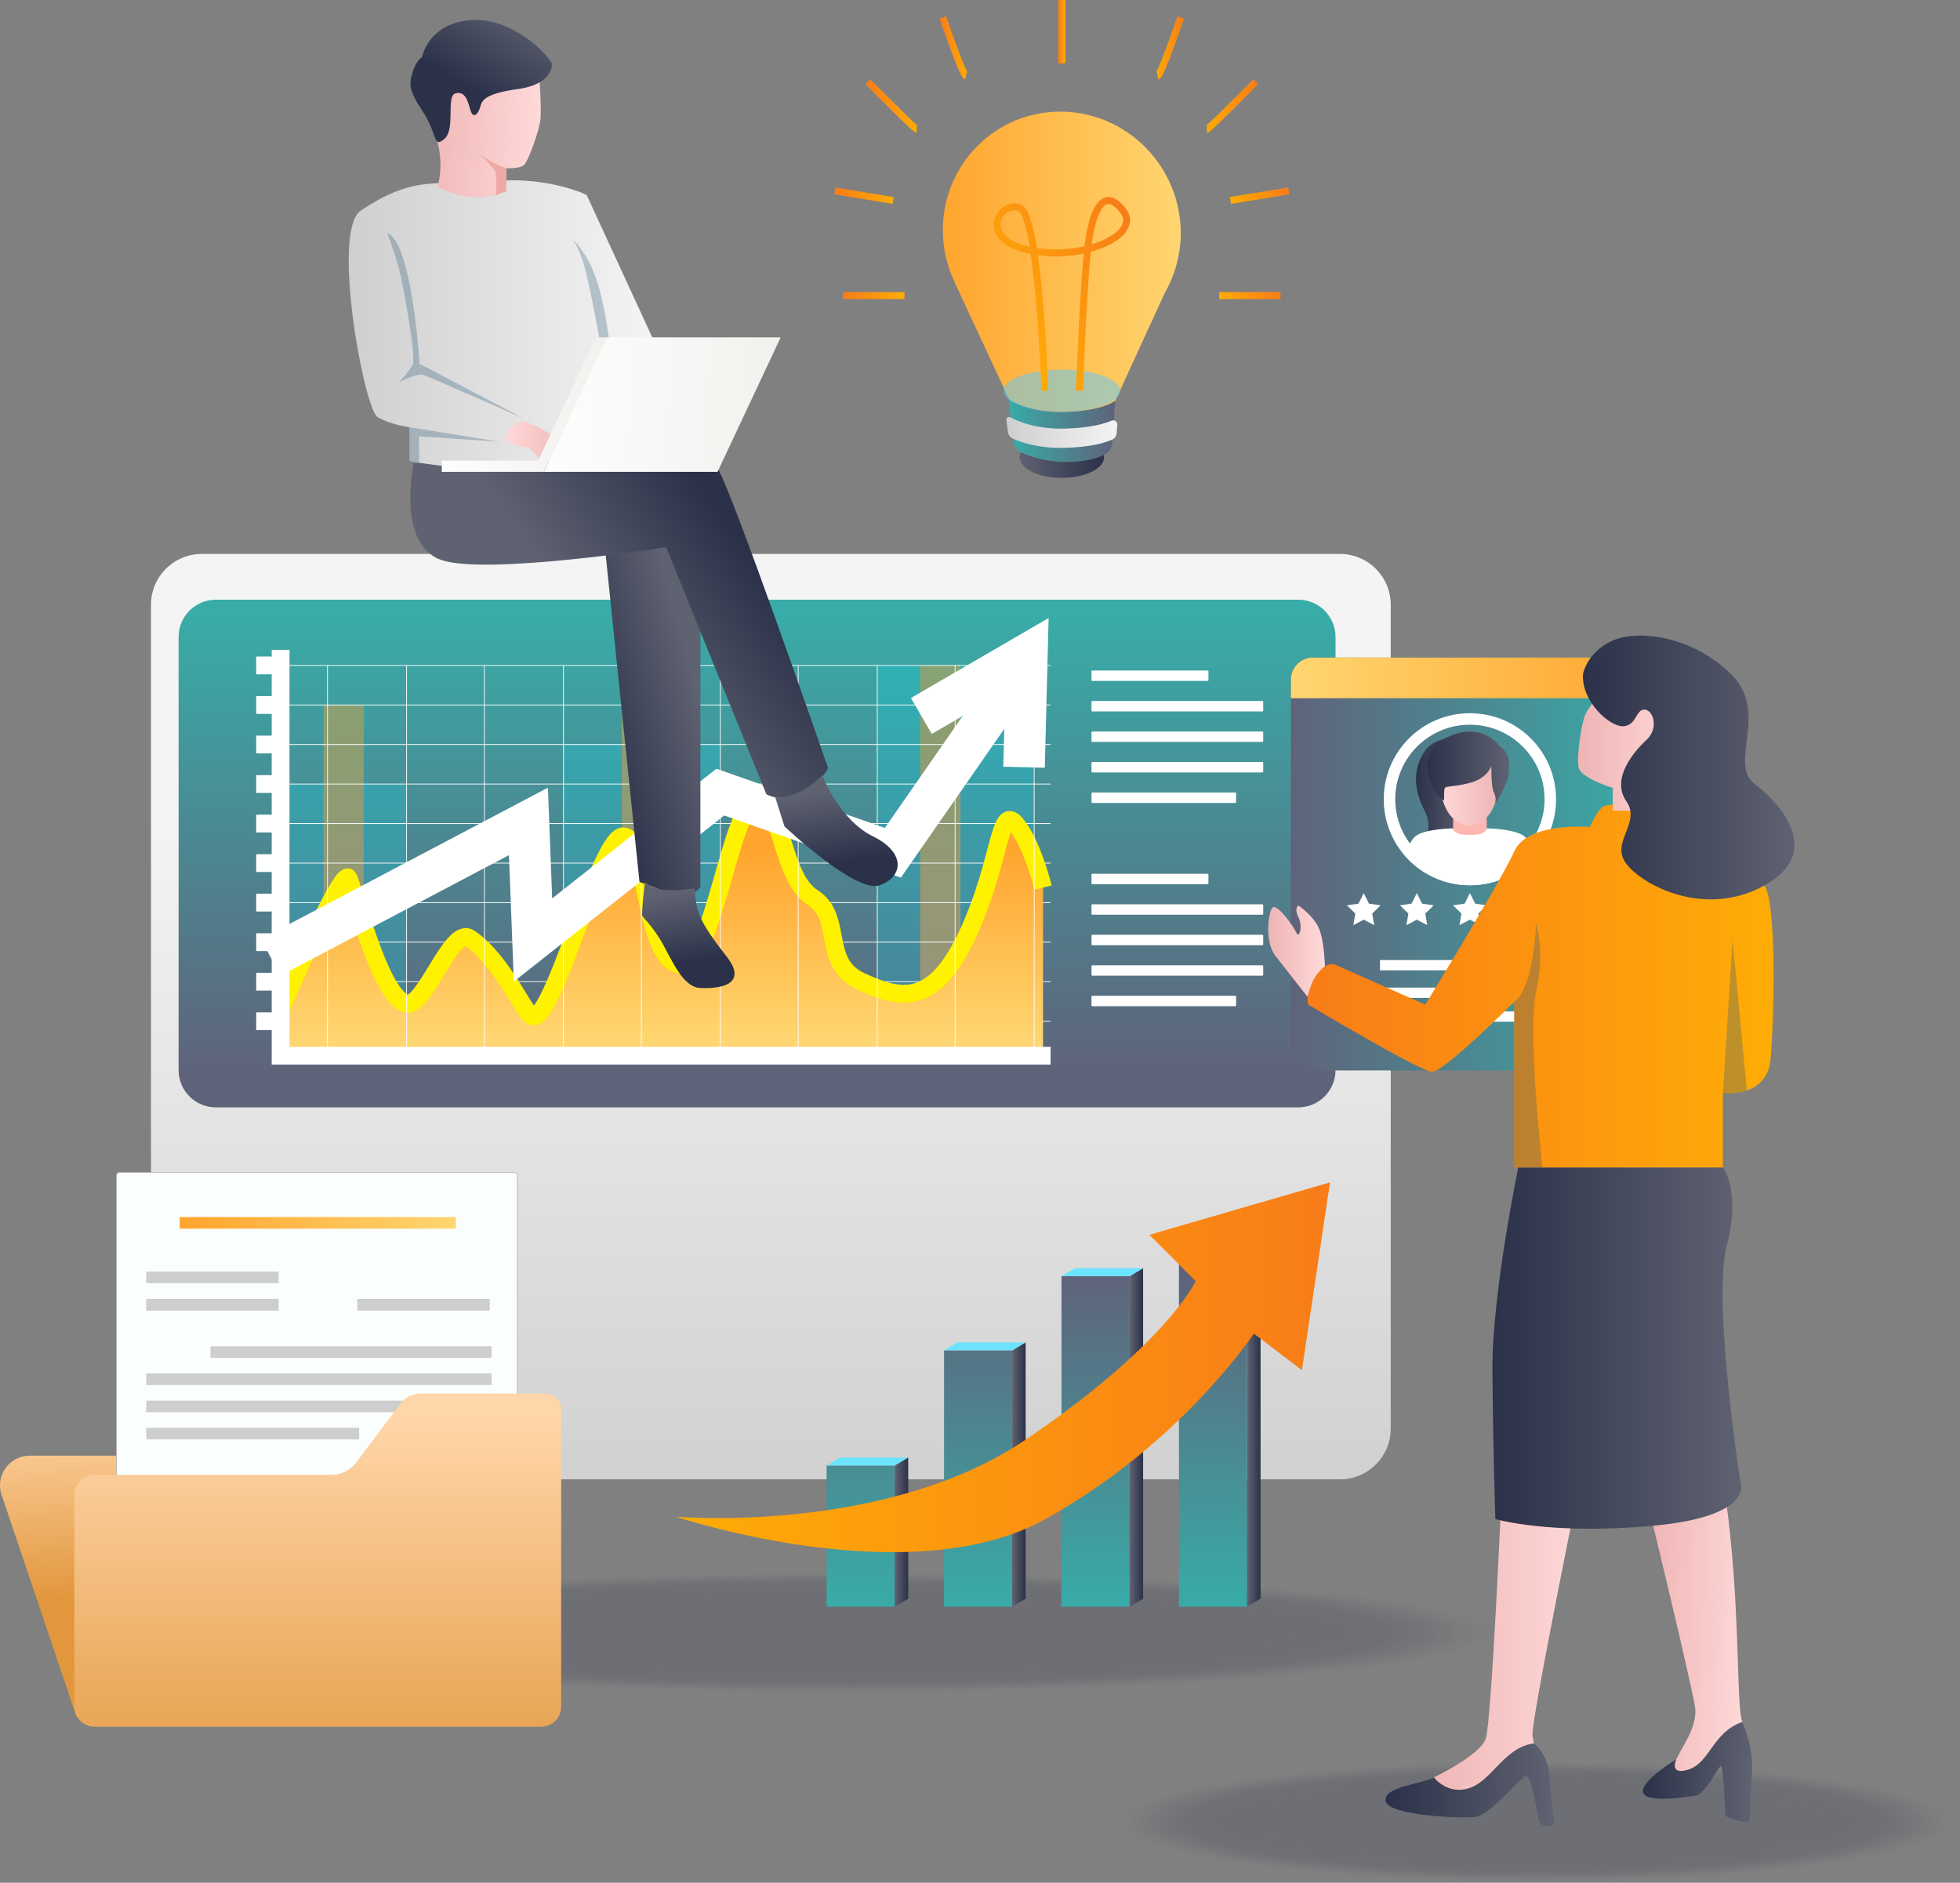 <svg width="661" height="635" viewBox="0 0 661 635" fill="none" xmlns="http://www.w3.org/2000/svg">
<rect x="0" y="0" width="661" height="635" fill="#808080" stroke="none"/>
<g clip-path="url(#clip0_247_65)">
<g opacity="0.25">
<path opacity="0.053" d="M518.014 634.558C595.282 634.558 657.921 625.561 657.921 614.463C657.921 603.364 595.282 594.367 518.014 594.367C440.746 594.367 378.107 603.364 378.107 614.463C378.107 625.561 440.746 634.558 518.014 634.558Z" fill="#383D53"/>
<path opacity="0.105" d="M518.014 634.117C593.583 634.117 654.844 625.317 654.844 614.463C654.844 603.608 593.583 594.809 518.014 594.809C442.445 594.809 381.184 603.608 381.184 614.463C381.184 625.317 442.445 634.117 518.014 634.117Z" fill="#383D53"/>
<path opacity="0.158" d="M518.013 633.673C591.882 633.673 651.764 625.073 651.764 614.463C651.764 603.854 591.882 595.254 518.013 595.254C444.144 595.254 384.262 603.854 384.262 614.463C384.262 625.073 444.144 633.673 518.013 633.673Z" fill="#383D53"/>
<path opacity="0.21" d="M518.014 633.231C590.182 633.231 648.686 624.829 648.686 614.463C648.686 604.098 590.182 595.695 518.014 595.695C445.846 595.695 387.342 604.098 387.342 614.463C387.342 624.829 445.846 633.231 518.014 633.231Z" fill="#383D53"/>
<path opacity="0.263" d="M518.014 632.79C588.483 632.79 645.609 624.585 645.609 614.463C645.609 604.342 588.483 596.137 518.014 596.137C447.544 596.137 390.418 604.342 390.418 614.463C390.418 624.585 447.544 632.79 518.014 632.79Z" fill="#383D53"/>
<path opacity="0.316" d="M518.012 632.348C586.781 632.348 642.529 624.341 642.529 614.463C642.529 604.585 586.781 596.578 518.012 596.578C449.244 596.578 393.496 604.585 393.496 614.463C393.496 624.341 449.244 632.348 518.012 632.348Z" fill="#383D53"/>
<path opacity="0.368" d="M518.012 631.906C585.082 631.906 639.452 624.097 639.452 614.463C639.452 604.829 585.082 597.02 518.012 597.02C450.943 597.02 396.572 604.829 396.572 614.463C396.572 624.097 450.943 631.906 518.012 631.906Z" fill="#383D53"/>
<path opacity="0.421" d="M518.013 631.463C583.382 631.463 636.374 623.852 636.374 614.464C636.374 605.076 583.382 597.465 518.013 597.465C452.644 597.465 399.652 605.076 399.652 614.464C399.652 623.852 452.644 631.463 518.013 631.463Z" fill="#383D53"/>
<path opacity="0.474" d="M518.014 631.021C581.682 631.021 633.296 623.608 633.296 614.464C633.296 605.319 581.682 597.906 518.014 597.906C454.346 597.906 402.732 605.319 402.732 614.464C402.732 623.608 454.346 631.021 518.014 631.021Z" fill="#383D53"/>
<path opacity="0.526" d="M518.014 630.579C579.983 630.579 630.219 623.364 630.219 614.464C630.219 605.563 579.983 598.348 518.014 598.348C456.045 598.348 405.809 605.563 405.809 614.464C405.809 623.364 456.045 630.579 518.014 630.579Z" fill="#383D53"/>
<path opacity="0.579" d="M518.013 630.138C578.281 630.138 627.139 623.12 627.139 614.463C627.139 605.807 578.281 598.789 518.013 598.789C457.744 598.789 408.887 605.807 408.887 614.463C408.887 623.12 457.744 630.138 518.013 630.138Z" fill="#383D53"/>
<path opacity="0.632" d="M518.014 629.696C576.582 629.696 624.06 622.876 624.06 614.463C624.06 606.05 576.582 599.23 518.014 599.23C459.446 599.23 411.967 606.05 411.967 614.463C411.967 622.876 459.446 629.696 518.014 629.696Z" fill="#383D53"/>
<path opacity="0.684" d="M518.013 629.25C574.882 629.25 620.984 622.63 620.984 614.462C620.984 606.295 574.882 599.674 518.013 599.674C461.144 599.674 415.043 606.295 415.043 614.462C415.043 622.63 461.144 629.25 518.013 629.25Z" fill="#383D53"/>
<path opacity="0.737" d="M518.012 628.809C573.181 628.809 617.904 622.386 617.904 614.462C617.904 606.539 573.181 600.115 518.012 600.115C462.844 600.115 418.121 606.539 418.121 614.462C418.121 622.386 462.844 628.809 518.012 628.809Z" fill="#383D53"/>
<path opacity="0.789" d="M518.013 628.367C571.481 628.367 614.825 622.142 614.825 614.462C614.825 606.782 571.481 600.557 518.013 600.557C464.545 600.557 421.201 606.782 421.201 614.462C421.201 622.142 464.545 628.367 518.013 628.367Z" fill="#383D53"/>
<path opacity="0.842" d="M518.013 627.927C569.782 627.927 611.749 621.9 611.749 614.464C611.749 607.028 569.782 601 518.013 601C466.244 601 424.277 607.028 424.277 614.464C424.277 621.9 466.244 627.927 518.013 627.927Z" fill="#383D53"/>
<path opacity="0.895" d="M518.014 627.486C568.082 627.486 608.67 621.656 608.67 614.464C608.67 607.272 568.082 601.441 518.014 601.441C467.946 601.441 427.357 607.272 427.357 614.464C427.357 621.656 467.946 627.486 518.014 627.486Z" fill="#383D53"/>
<path opacity="0.947" d="M518.014 627.04C566.383 627.04 605.594 621.409 605.594 614.462C605.594 607.516 566.383 601.885 518.014 601.885C469.645 601.885 430.434 607.516 430.434 614.462C430.434 621.409 469.645 627.04 518.014 627.04Z" fill="#383D53"/>
<path d="M518.013 626.599C564.681 626.599 602.514 621.165 602.514 614.462C602.514 607.76 564.681 602.326 518.013 602.326C471.344 602.326 433.512 607.76 433.512 614.462C433.512 621.165 471.344 626.599 518.013 626.599Z" fill="#383D53"/>
</g>
<g opacity="0.25">
<path opacity="0.053" d="M285.755 570.705C406.307 570.705 504.034 561.708 504.034 550.609C504.034 539.511 406.307 530.514 285.755 530.514C165.203 530.514 67.477 539.511 67.477 550.609C67.477 561.708 165.203 570.705 285.755 570.705Z" fill="#383D53"/>
<path opacity="0.105" d="M285.756 570.263C403.657 570.263 499.234 561.464 499.234 550.609C499.234 539.754 403.657 530.955 285.756 530.955C167.855 530.955 72.277 539.754 72.277 550.609C72.277 561.464 167.855 570.263 285.756 570.263Z" fill="#383D53"/>
<path opacity="0.158" d="M285.756 569.819C401.004 569.819 494.431 561.219 494.431 550.61C494.431 540.001 401.004 531.4 285.756 531.4C170.507 531.4 77.08 540.001 77.08 550.61C77.08 561.219 170.507 569.819 285.756 569.819Z" fill="#383D53"/>
<path opacity="0.21" d="M285.755 569.378C398.351 569.378 489.628 560.975 489.628 550.61C489.628 540.244 398.351 531.842 285.755 531.842C173.16 531.842 81.883 540.244 81.883 550.61C81.883 560.975 173.16 569.378 285.755 569.378Z" fill="#383D53"/>
<path opacity="0.263" d="M285.755 568.936C395.698 568.936 484.824 560.731 484.824 550.61C484.824 540.488 395.698 532.283 285.755 532.283C175.812 532.283 86.686 540.488 86.686 550.61C86.686 560.731 175.812 568.936 285.755 568.936Z" fill="#383D53"/>
<path opacity="0.316" d="M285.755 568.494C393.045 568.494 480.021 560.487 480.021 550.609C480.021 540.732 393.045 532.725 285.755 532.725C178.464 532.725 91.488 540.732 91.488 550.609C91.488 560.487 178.464 568.494 285.755 568.494Z" fill="#383D53"/>
<path opacity="0.368" d="M285.755 568.053C390.395 568.053 475.222 560.243 475.222 550.609C475.222 540.976 390.395 533.166 285.755 533.166C181.116 533.166 96.289 540.976 96.289 550.609C96.289 560.243 181.116 568.053 285.755 568.053Z" fill="#383D53"/>
<path opacity="0.421" d="M285.755 567.607C387.742 567.607 470.418 559.997 470.418 550.608C470.418 541.22 387.742 533.609 285.755 533.609C183.768 533.609 101.092 541.22 101.092 550.608C101.092 559.997 183.768 567.607 285.755 567.607Z" fill="#383D53"/>
<path opacity="0.474" d="M285.755 567.168C385.089 567.168 465.615 559.755 465.615 550.61C465.615 541.466 385.089 534.053 285.755 534.053C186.421 534.053 105.895 541.466 105.895 550.61C105.895 559.755 186.421 567.168 285.755 567.168Z" fill="#383D53"/>
<path opacity="0.526" d="M285.754 566.726C382.436 566.726 460.812 559.511 460.812 550.61C460.812 541.709 382.436 534.494 285.754 534.494C189.073 534.494 110.697 541.709 110.697 550.61C110.697 559.511 189.073 566.726 285.754 566.726Z" fill="#383D53"/>
<path opacity="0.579" d="M285.756 566.284C379.785 566.284 456.01 559.267 456.01 550.61C456.01 541.953 379.785 534.936 285.756 534.936C191.727 534.936 115.502 541.953 115.502 550.61C115.502 559.267 191.727 566.284 285.756 566.284Z" fill="#383D53"/>
<path opacity="0.632" d="M285.756 565.843C377.132 565.843 451.207 559.023 451.207 550.61C451.207 542.197 377.132 535.377 285.756 535.377C194.38 535.377 120.305 542.197 120.305 550.61C120.305 559.023 194.38 565.843 285.756 565.843Z" fill="#383D53"/>
<path opacity="0.684" d="M285.755 565.397C374.48 565.397 446.406 558.776 446.406 550.609C446.406 542.441 374.48 535.82 285.755 535.82C197.029 535.82 125.104 542.441 125.104 550.609C125.104 558.776 197.029 565.397 285.755 565.397Z" fill="#383D53"/>
<path opacity="0.737" d="M285.756 564.955C371.829 564.955 441.604 558.532 441.604 550.609C441.604 542.685 371.829 536.262 285.756 536.262C199.684 536.262 129.908 542.685 129.908 550.609C129.908 558.532 199.684 564.955 285.756 564.955Z" fill="#383D53"/>
<path opacity="0.789" d="M285.756 564.514C369.176 564.514 436.801 558.288 436.801 550.608C436.801 542.929 369.176 536.703 285.756 536.703C202.336 536.703 134.711 542.929 134.711 550.608C134.711 558.288 202.336 564.514 285.756 564.514Z" fill="#383D53"/>
<path opacity="0.842" d="M285.756 564.074C366.523 564.074 431.998 558.046 431.998 550.61C431.998 543.174 366.523 537.146 285.756 537.146C204.988 537.146 139.514 543.174 139.514 550.61C139.514 558.046 204.988 564.074 285.756 564.074Z" fill="#383D53"/>
<path opacity="0.895" d="M285.755 563.632C363.87 563.632 427.194 557.802 427.194 550.61C427.194 543.418 363.87 537.588 285.755 537.588C207.641 537.588 144.316 543.418 144.316 550.61C144.316 557.802 207.641 563.632 285.755 563.632Z" fill="#383D53"/>
<path opacity="0.947" d="M285.756 563.187C361.22 563.187 422.395 557.555 422.395 550.609C422.395 543.662 361.22 538.031 285.756 538.031C210.292 538.031 149.117 543.662 149.117 550.609C149.117 557.555 210.292 563.187 285.756 563.187Z" fill="#383D53"/>
<path d="M285.756 562.745C358.567 562.745 417.592 557.311 417.592 550.609C417.592 543.906 358.567 538.473 285.756 538.473C212.945 538.473 153.92 543.906 153.92 550.609C153.92 557.311 212.945 562.745 285.756 562.745Z" fill="#383D53"/>
</g>
<path d="M451.876 498.948H68.061C58.593 498.948 50.92 491.28 50.92 481.825V203.953C50.92 194.495 58.596 186.83 68.061 186.83H451.876C461.343 186.83 469.016 194.495 469.016 203.953V481.825C469.019 491.28 461.343 498.948 451.876 498.948Z" fill="url(#paint0_linear_247_65)"/>
<path d="M437.826 373.49H72.802C65.857 373.49 60.228 367.868 60.228 360.93V214.822C60.228 207.884 65.857 202.262 72.802 202.262H437.826C444.771 202.262 450.4 207.884 450.4 214.822V360.927C450.4 367.865 444.771 373.49 437.826 373.49Z" fill="url(#paint1_linear_247_65)"/>
<path d="M301.756 494.25H278.77V541.891H301.756V494.25Z" fill="url(#paint2_linear_247_65)"/>
<path d="M306.291 539.208L301.756 541.892V494.251L306.291 491.566V539.208Z" fill="url(#paint3_linear_247_65)"/>
<path d="M278.77 494.251L283.301 491.566H306.291L301.756 494.251H278.77Z" fill="#6CE3FF"/>
<path d="M341.366 455.416H318.379V541.891H341.366V455.416Z" fill="url(#paint4_linear_247_65)"/>
<path d="M345.9 539.208L341.365 541.892V455.417L345.9 452.732V539.208Z" fill="url(#paint5_linear_247_65)"/>
<path d="M318.379 455.417L322.911 452.732H345.901L341.366 455.417H318.379Z" fill="#6CE3FF"/>
<path d="M380.975 430.406H357.988V541.893H380.975V430.406Z" fill="url(#paint6_linear_247_65)"/>
<path d="M385.507 539.208L380.975 541.893V430.406L385.507 427.725V539.208Z" fill="url(#paint7_linear_247_65)"/>
<path d="M357.988 430.406L362.52 427.725H385.507L380.975 430.406H357.988Z" fill="#6CE3FF"/>
<path d="M420.58 417.342H397.594V541.892H420.58V417.342Z" fill="url(#paint8_linear_247_65)"/>
<path d="M425.116 539.208L420.584 541.893V417.343L425.116 414.658V539.208Z" fill="url(#paint9_linear_247_65)"/>
<path d="M397.594 417.343L402.129 414.658H425.115L420.583 417.343H397.594Z" fill="#6CE3FF"/>
<path d="M227.984 511.551C227.984 511.551 298.433 517.644 345.897 485.565C393.362 453.487 403.245 432.099 403.245 432.099L387.601 416.472L448.535 398.787L439.064 462.123L422.846 449.784C422.846 449.784 398.097 487.282 352.191 512.54C306.291 537.796 227.984 511.551 227.984 511.551Z" fill="url(#paint10_linear_247_65)"/>
<path d="M25.83 579.099L0.533 504.183C-1.663 497.687 3.176 490.955 10.041 490.955H147.485L123.204 533.463L25.83 579.099Z" fill="url(#paint11_linear_247_65)"/>
<path d="M173.594 395.449H40.194C39.702 395.449 39.301 395.85 39.301 396.341V556.443C39.301 556.935 39.702 557.335 40.194 557.335H173.594C174.086 557.335 174.487 556.935 174.487 556.443V396.341C174.487 395.847 174.086 395.449 173.594 395.449Z" fill="#FAFEFD" stroke="#B3B3B3" stroke-width="0.25" stroke-miterlimit="10"/>
<path d="M93.835 432.791H49.429C49.356 432.791 49.297 432.732 49.297 432.658V429.005C49.297 428.932 49.356 428.873 49.429 428.873H93.832C93.906 428.873 93.965 428.932 93.965 429.005V432.658C93.968 432.729 93.909 432.791 93.835 432.791Z" fill="#CECECE"/>
<path d="M93.835 442.033H49.429C49.356 442.033 49.297 441.974 49.297 441.901V438.248C49.297 438.174 49.356 438.115 49.429 438.115H93.832C93.906 438.115 93.965 438.174 93.965 438.248V441.901C93.968 441.974 93.909 442.033 93.835 442.033Z" fill="#CECECE"/>
<path d="M165.666 457.982H71.129C71.055 457.982 70.996 457.923 70.996 457.85V454.197C70.996 454.123 71.055 454.064 71.129 454.064H165.666C165.74 454.064 165.798 454.123 165.798 454.197V457.85C165.801 457.92 165.74 457.982 165.666 457.982Z" fill="#CECECE"/>
<path d="M165.666 467.148H49.429C49.356 467.148 49.297 467.089 49.297 467.016V463.363C49.297 463.289 49.356 463.23 49.429 463.23H165.666C165.739 463.23 165.798 463.289 165.798 463.363V467.016C165.801 467.089 165.739 467.148 165.666 467.148Z" fill="#CECECE"/>
<path d="M165.666 476.314H49.429C49.356 476.314 49.297 476.255 49.297 476.182V472.529C49.297 472.455 49.356 472.396 49.429 472.396H165.666C165.739 472.396 165.798 472.455 165.798 472.529V476.182C165.801 476.255 165.739 476.314 165.666 476.314Z" fill="#CECECE"/>
<path d="M120.995 485.48H49.429C49.356 485.48 49.297 485.421 49.297 485.348V481.695C49.297 481.621 49.356 481.562 49.429 481.562H120.995C121.068 481.562 121.127 481.621 121.127 481.695V485.348C121.127 485.421 121.068 485.48 120.995 485.48Z" fill="#CECECE"/>
<path d="M165.029 442.033H120.623C120.549 442.033 120.49 441.974 120.49 441.901V438.248C120.49 438.174 120.549 438.115 120.623 438.115H165.026C165.099 438.115 165.158 438.174 165.158 438.248V441.901C165.161 441.974 165.099 442.033 165.029 442.033Z" fill="#CECECE"/>
<path d="M153.619 414.396H60.715C60.641 414.396 60.582 414.337 60.582 414.264V410.611C60.582 410.537 60.641 410.479 60.715 410.479H153.619C153.693 410.479 153.752 410.537 153.752 410.611V414.264C153.752 414.337 153.693 414.396 153.619 414.396Z" fill="url(#paint12_linear_247_65)"/>
<path d="M135.097 473.314L120.155 493.224C118.168 495.874 115.048 497.431 111.733 497.431H31.879C28.125 497.431 25.084 500.468 25.084 504.219V575.596C25.084 579.346 28.125 582.384 31.879 582.384H182.455C186.209 582.384 189.25 579.346 189.25 575.596V517.494V504.219V475.387C189.25 472.417 186.84 470.006 183.864 470.006H141.718C139.113 470.006 136.659 471.233 135.097 473.314Z" fill="url(#paint13_linear_247_65)"/>
<path d="M358.088 161.163C365.958 161.163 372.338 158.043 372.338 154.193C372.338 150.343 365.958 147.223 358.088 147.223C350.218 147.223 343.838 150.343 343.838 154.193C343.838 158.043 350.218 161.163 358.088 161.163Z" fill="url(#paint14_linear_247_65)"/>
<path d="M376.125 135.085L375.055 149.332C374.925 151.107 373.876 152.735 372.25 153.483C369.916 154.575 365.912 155.814 359.765 155.814C352.504 155.814 347.065 153.845 344.263 152.52C342.913 151.899 342.014 150.595 341.84 149.141L340.043 134.146H340.064L340.299 134.638C340.299 134.638 346.552 139.324 359.423 138.915C371.478 138.529 375.653 135.471 376.125 135.085Z" fill="url(#paint15_linear_247_65)"/>
<path d="M395.955 91.874H395.999L395.828 92.26C395.015 94.527 394.031 96.687 392.852 98.742L376.171 135.044C376.171 135.044 376.15 135.065 376.127 135.088C375.655 135.474 371.48 138.532 359.422 138.918C346.551 139.324 340.298 134.641 340.298 134.641L340.063 134.15L322.053 95.474H322.097C319.483 90.061 317.963 84.03 317.963 77.634C317.963 55.28 335.929 37.375 358.093 37.652C380.234 37.931 398.203 56.284 398.203 78.661C398.203 83.294 397.39 87.745 395.955 91.874Z" fill="url(#paint16_linear_247_65)"/>
<path d="M359.485 151.033C367.88 150.777 372.624 149.347 375.011 148.299C375.915 147.901 376.505 147.048 376.578 146.1L376.805 143.218C376.885 142.203 375.809 141.478 374.834 141.894C372.385 142.933 367.665 144.301 359.485 144.549C349.737 144.843 343.47 142.223 340.738 140.746C340.093 140.395 339.303 140.91 339.392 141.614L339.89 145.567C340.019 146.606 340.676 147.513 341.666 147.966C344.619 149.329 350.518 151.304 359.485 151.033Z" fill="url(#paint17_linear_247_65)"/>
<path opacity="0.5" d="M358.081 138.909C368.947 138.909 377.756 135.717 377.756 131.78C377.756 127.842 368.947 124.65 358.081 124.65C347.215 124.65 338.406 127.842 338.406 131.78C338.406 135.717 347.215 138.909 358.081 138.909Z" fill="#5ACAFF"/>
<path d="M365.227 131.822L362.884 131.742C362.893 131.463 363.848 103.714 365.345 86.706C365.38 86.306 365.415 85.911 365.454 85.526C360.397 86.594 355.064 86.791 350.028 86.109C350.659 90.562 351.242 95.89 351.761 102.024C353.025 116.901 353.508 131.598 353.511 131.742L351.168 131.819C351.163 131.672 350.682 117.03 349.424 102.213C348.879 95.781 348.266 90.25 347.6 85.705C347.267 85.641 346.934 85.57 346.604 85.496C337.944 83.562 335.781 79.574 335.262 77.369C334.647 74.752 335.672 71.912 337.87 70.131C339.889 68.5 342.376 68.129 344.524 69.139C345.806 69.743 347.494 71.621 349.185 80.884C349.347 81.767 349.504 82.7 349.66 83.683C355.182 84.516 360.86 84.154 365.722 83.035C366.954 73.101 369.314 67.573 372.753 66.593C374.983 65.957 377.329 67.249 379.721 70.437C381.457 72.751 381.554 75.353 379.995 77.767C378.054 80.766 373.666 83.353 367.861 84.937C367.793 85.57 367.732 86.223 367.67 86.906C366.187 103.855 365.236 131.545 365.227 131.822ZM342.043 70.929C341.126 70.929 340.183 71.276 339.349 71.953C337.844 73.172 337.139 75.085 337.549 76.836C338.227 79.721 341.624 81.988 347.12 83.212C347.152 83.221 347.188 83.227 347.22 83.236C347.111 82.567 346.999 81.923 346.887 81.305C345.275 72.489 343.811 71.391 343.534 71.261C343.056 71.038 342.555 70.929 342.043 70.929ZM373.846 68.789C373.696 68.789 373.545 68.809 373.401 68.851C372.511 69.104 369.735 70.843 368.174 82.394C372.865 80.984 376.507 78.856 378.03 76.501C379.061 74.906 379.002 73.384 377.85 71.847C376.957 70.655 375.322 68.789 373.846 68.789Z" fill="url(#paint18_linear_247_65)"/>
<path d="M431.851 98.525H411.145V100.868H431.851V98.525Z" fill="url(#paint19_linear_247_65)"/>
<path d="M415.143 68.77L414.766 66.457L434.443 63.242L434.821 65.553L415.143 68.77Z" fill="url(#paint20_linear_247_65)"/>
<path d="M407.037 44.77V42.427C406.722 42.427 406.519 42.56 406.51 42.566C407.568 41.874 416.967 32.502 422.649 26.756L424.316 28.401C424.278 28.442 420.309 32.458 416.316 36.419C407.901 44.77 407.683 44.77 407.037 44.77Z" fill="url(#paint21_linear_247_65)"/>
<path d="M390.583 26.706L390.197 24.395C389.879 24.448 389.717 24.625 389.717 24.625C390.621 23.618 394.178 14.114 397.092 5.504L399.314 6.255C399.296 6.305 397.64 11.191 395.855 16.042C392.018 26.468 391.417 26.568 390.583 26.706Z" fill="url(#paint22_linear_247_65)"/>
<path d="M359.271 0H356.926V21.294H359.271V0Z" fill="url(#paint23_linear_247_65)"/>
<path d="M305.032 98.525H284.326V100.868H305.032V98.525Z" fill="url(#paint24_linear_247_65)"/>
<path d="M301.037 68.77L281.359 65.553L281.737 63.242L301.414 66.457L301.037 68.77Z" fill="url(#paint25_linear_247_65)"/>
<path d="M309.143 44.77C308.498 44.77 308.28 44.77 299.867 36.419C295.875 32.458 291.905 28.442 291.867 28.401L293.535 26.756C299.213 32.502 308.616 41.874 309.674 42.566C309.665 42.56 309.462 42.427 309.146 42.427V44.77H309.143Z" fill="url(#paint26_linear_247_65)"/>
<path d="M325.597 26.707C324.766 26.569 324.165 26.469 320.328 16.046C318.543 11.195 316.887 6.306 316.869 6.258L319.091 5.508C322.008 14.118 325.562 23.622 326.466 24.629C326.463 24.626 326.304 24.452 325.986 24.399L325.597 26.707Z" fill="url(#paint27_linear_247_65)"/>
<path d="M359.254 0H356.908V21.294H359.254V0Z" fill="url(#paint28_linear_247_65)"/>
<path d="M435.35 229.195V353.621C435.35 357.713 438.673 361.033 442.769 361.033H548.692C552.788 361.033 556.074 357.713 556.074 353.621V229.195C556.074 225.104 552.788 221.783 548.692 221.783H442.769C438.673 221.783 435.35 225.104 435.35 229.195Z" fill="url(#paint29_linear_247_65)"/>
<path d="M531.513 301.209L529.751 304.771L525.814 305.345L528.664 308.117L527.992 312.035L531.513 310.184L535.035 312.035L534.363 308.117L537.209 305.345L533.272 304.771L531.513 301.209Z" fill="url(#paint30_linear_247_65)"/>
<path d="M513.617 301.209L511.855 304.771L507.918 305.345L510.767 308.117L510.096 312.035L513.617 310.184L517.138 312.035L516.463 308.117L519.313 305.345L515.376 304.771L513.617 301.209Z" fill="url(#paint31_linear_247_65)"/>
<path d="M495.715 301.209L493.956 304.771L490.02 305.345L492.869 308.117L492.194 312.035L495.715 310.184L499.237 312.035L498.565 308.117L501.414 305.345L497.478 304.771L495.715 301.209Z" fill="white"/>
<path d="M477.817 301.209L476.058 304.771L472.121 305.345L474.968 308.117L474.296 312.035L477.817 310.184L481.338 312.035L480.666 308.117L483.516 305.345L479.579 304.771L477.817 301.209Z" fill="white"/>
<path d="M459.92 301.209L458.157 304.771L454.221 305.345L457.07 308.117L456.398 312.035L459.92 310.184L463.441 312.035L462.769 308.117L465.615 305.345L461.679 304.771L459.92 301.209Z" fill="white"/>
<path d="M465.523 327.267H544.717C544.791 327.267 544.85 327.208 544.85 327.135V323.929C544.85 323.856 544.791 323.797 544.717 323.797H465.523C465.45 323.797 465.391 323.856 465.391 323.929V327.138C465.391 327.208 465.452 327.267 465.523 327.267Z" fill="white"/>
<path d="M441.42 336.561H544.717C544.791 336.561 544.85 336.502 544.85 336.429V333.22C544.85 333.147 544.791 333.088 544.717 333.088H441.42C441.346 333.088 441.287 333.147 441.287 333.22V336.429C441.287 336.502 441.346 336.561 441.42 336.561Z" fill="white"/>
<path d="M476.865 344.598H544.717C544.791 344.598 544.85 344.539 544.85 344.466V341.257C544.85 341.184 544.791 341.125 544.717 341.125H476.865C476.791 341.125 476.732 341.184 476.732 341.257V344.466C476.732 344.539 476.791 344.598 476.865 344.598Z" fill="white"/>
<path d="M435.35 229.195V235.488H556.071V229.195C556.071 225.104 552.785 221.783 548.689 221.783H442.766C438.673 221.783 435.35 225.104 435.35 229.195Z" fill="url(#paint32_linear_247_65)"/>
<path d="M492.552 249.406C492.552 249.406 484.475 247.387 480.42 253.462C476.366 259.538 476.787 266.399 480.42 273.387C484.053 280.378 479.068 284.643 479.068 284.643C479.068 284.643 486.773 288.649 493.055 281.644C499.338 274.638 492.552 249.406 492.552 249.406Z" fill="url(#paint33_linear_247_65)"/>
<path d="M501.388 275.694V280.495C501.388 280.495 500.36 282.064 495.542 282.008C490.725 281.952 490.059 280.733 490.059 280.733V274.578L501.388 275.694Z" fill="#FFB7B1"/>
<path d="M485.494 255.129C485.494 255.129 482.827 276.888 495.274 278.518H495.813C508.26 276.888 505.593 255.129 505.593 255.129H485.494Z" fill="url(#paint34_linear_247_65)"/>
<path d="M473.584 288.377C478.938 294.626 486.865 298.571 495.699 298.571C504.565 298.571 512.494 294.626 517.846 288.377C517.177 286.941 516.54 285.569 515.939 284.501C515.238 283.332 514.601 282.428 513.997 281.993C510.685 279.553 502.019 279.385 501.386 279.385C501.353 279.385 501.353 279.385 501.353 279.385C501.353 279.385 501.689 280.321 499.347 281.257C498.242 281.692 493.159 281.692 492.086 281.257C490.212 280.521 490.044 279.753 490.044 279.485C490.044 279.417 490.044 279.385 490.044 279.385C490.044 279.385 480.845 279.452 477.397 281.993C476.796 282.428 476.159 283.329 475.49 284.501C474.854 285.569 474.22 286.941 473.584 288.377Z" fill="white"/>
<path d="M485.256 250.095C490.407 247.225 494.019 246.224 498.469 247.057C502.921 247.89 505.832 251.708 505.832 251.708C505.832 251.708 508.611 253.406 508.867 256.968C508.994 258.757 508.758 260.594 508.49 262.546C508.49 262.546 506.489 268.421 504.229 270.758C504.515 269.643 504.427 268.539 503.787 267.244C502.83 265.31 502.945 258.342 502.945 258.342C502.945 258.342 501.678 262.569 495.549 264.097C489.42 265.625 487.212 264.945 487.127 266.134C487.08 266.779 486.918 268.35 487.053 270.002L487.045 269.993C487.045 269.993 486.037 269.563 483.924 266.826C481.82 264.097 481.184 258.896 481.178 258.863C481.764 254.913 482.972 251.366 485.256 250.095Z" fill="url(#paint35_linear_247_65)"/>
<path d="M466.66 269.563C466.66 276.748 469.271 283.333 473.585 288.378C478.939 294.627 486.865 298.572 495.699 298.572C504.566 298.572 512.495 294.627 517.846 288.378C522.163 283.333 524.771 276.748 524.771 269.563C524.771 253.521 511.756 240.555 495.699 240.555C479.673 240.552 466.66 253.521 466.66 269.563ZM470.541 269.563C470.541 255.661 481.815 244.431 495.699 244.431C509.616 244.431 520.89 255.661 520.89 269.563C520.89 275.144 519.051 280.325 515.94 284.502C511.358 290.683 503.997 294.695 495.699 294.695C487.402 294.695 480.041 290.686 475.491 284.502C472.38 280.322 470.541 275.144 470.541 269.563Z" fill="white"/>
<path d="M533.832 494.668C533.832 494.668 516.122 581.167 516.806 585.5C517.49 589.832 519.317 590.518 511.555 596.45C503.791 602.381 496.943 608.768 492.602 608.539C488.265 608.312 478.217 601.924 479.357 601.468C480.497 601.012 498.994 592.573 501.05 586.415C503.107 580.257 506.531 500.649 506.531 500.649L533.832 494.668Z" fill="url(#paint36_linear_247_65)"/>
<path d="M581.412 501.465C581.412 501.465 583.923 516.424 585.175 538.857C586.428 561.292 586.148 577.264 587.588 580.755C589.026 584.246 588.723 590.854 585.196 592.976C581.669 595.099 563.134 605.433 563.429 599.055C563.724 592.676 573.029 584.199 571.603 575.454C570.177 566.711 555.582 506.442 555.582 506.442L581.412 501.465Z" fill="url(#paint37_linear_247_65)"/>
<path d="M555.056 272.316C555.056 272.316 542.462 270.194 540.258 272.316C538.054 274.439 536.162 278.922 536.162 278.922C536.162 278.922 515.144 277.076 510.656 287.178C506.168 297.28 480.662 338.843 480.662 338.843L449.769 325.138C449.769 325.138 445.5 324.77 442.771 330.628C440.046 336.485 441.224 338.843 441.224 338.843C441.224 338.843 479.009 361.491 483.025 361.491C487.039 361.491 510.656 337.901 510.656 337.901V393.811H581.031V368.805C581.031 368.805 595.908 370.28 597.09 357.511C598.271 344.742 599.321 304.477 595.015 298.661C590.716 292.839 555.056 272.316 555.056 272.316Z" fill="url(#paint38_linear_247_65)"/>
<path d="M540.212 233.576C540.212 233.576 535.338 238.595 534.304 241.842C533.27 245.089 531.646 255.135 532.383 258.817C533.123 262.503 543.907 265.749 543.907 265.749V273.423H557.203C557.203 273.423 575.964 236.087 562.521 231.216C549.076 226.344 540.212 233.576 540.212 233.576Z" fill="url(#paint39_linear_247_65)"/>
<path d="M533.858 227.377C533.266 236.525 542.869 245.232 547.451 244.938C552.03 244.644 551.588 239.331 554.544 239.331C557.499 239.331 559.568 245.55 555.283 249.524C550.999 253.498 543.226 262.649 548.441 270.176C553.657 277.702 542.928 283.902 548.441 291.281C553.954 298.66 575.079 309.728 595.022 298.66C614.965 287.593 600.93 271.359 591.772 264.421C582.613 257.486 596.943 240.367 583.795 227.38C570.647 214.393 552.18 212.179 543.612 216.165C535.04 220.145 533.858 227.377 533.858 227.377Z" fill="url(#paint40_linear_247_65)"/>
<path d="M581.034 393.807C581.034 393.807 587.228 401.619 582.337 420.095C577.448 438.575 586.883 499.53 586.883 499.53C586.883 499.53 592.659 511.316 557.732 514.574C522.806 517.83 504.295 512.337 504.295 512.337C504.295 512.337 503.478 487.14 503.322 461.835C503.169 436.529 512.015 393.807 512.015 393.807H581.034Z" fill="url(#paint41_linear_247_65)"/>
<path d="M517.333 588.027C517.333 588.027 521.966 591.357 522.519 598.948C523.076 606.539 524.187 615.243 524.187 615.243C524.187 615.243 519.923 617.28 518.998 613.948C518.07 610.616 516.588 598.024 514.363 599.133C512.138 600.243 502.5 612.279 497.308 612.835C492.119 613.392 468.204 612.279 467.279 607.466C466.351 602.651 479.054 601.859 483.574 599.472C483.574 599.472 488.176 605.615 495.708 603.022C503.243 600.428 507.512 589.143 517.333 588.027Z" fill="url(#paint42_linear_247_65)"/>
<path d="M587.587 580.758C587.587 580.758 591.533 589.335 590.852 597.904C590.171 606.473 590.112 614.232 590.112 614.232C590.112 614.232 589.137 614.782 586.052 614.046C582.967 613.31 581.862 612.398 581.862 612.398C581.862 612.398 581.293 595.196 580.288 595.711C579.283 596.226 575.02 605.204 571.843 605.631C568.667 606.057 555.077 608.3 554.104 604.527C553.129 600.756 565.316 593.35 565.316 593.35C565.316 593.35 562.641 599.102 569.654 596.744C576.664 594.383 577.633 584.228 587.587 580.758Z" fill="url(#paint43_linear_247_65)"/>
<path d="M446.824 325.953C446.824 325.953 446.629 317.058 444.702 312.878C442.775 308.695 437.901 305.404 437.901 305.404C437.901 305.404 436.331 306.084 437.901 309.393C439.472 312.704 438.075 316.71 437.203 314.62C436.331 312.531 430.402 304.168 429.005 306.258C427.611 308.348 426.562 317.726 430.051 322.271C433.54 326.816 440.974 336.223 440.974 336.223C440.974 336.223 442.315 328.923 446.824 325.953Z" fill="url(#paint44_linear_247_65)"/>
<path opacity="0.3" d="M581.035 368.802L584.288 317.037L589.127 367.757C589.127 367.754 582.777 369.897 581.035 368.802Z" fill="#2B577A"/>
<path opacity="0.3" d="M510.66 337.898V393.808H520.181C520.181 393.808 514.962 347.412 518.074 334.21C521.186 321.005 518.03 311.359 518.03 311.359C518.03 311.359 517.364 333.212 510.66 337.898Z" fill="#2B577A"/>
<g opacity="0.39">
<path opacity="0.5" d="M137.123 264.434H95.809V357.714H137.123V264.434Z" fill="#00E6FF"/>
<path opacity="0.5" d="M242.946 251.104H190.033V357.718H242.946V251.104Z" fill="#00E6FF"/>
<path opacity="0.5" d="M348.768 224.438H295.855V357.718H348.768V224.438Z" fill="#00E6FF"/>
<path d="M122.676 237.77H109.062V357.716H122.676V237.77Z" fill="url(#paint45_linear_247_65)"/>
<path d="M223.295 224.438H209.682V357.718H223.295V224.438Z" fill="url(#paint46_linear_247_65)"/>
<path d="M323.916 224.438H310.303V357.718H323.916V224.438Z" fill="url(#paint47_linear_247_65)"/>
</g>
<path d="M86.406 224.438H94.63" stroke="white" stroke-width="6" stroke-miterlimit="10"/>
<path d="M86.406 237.77H94.63" stroke="white" stroke-width="6" stroke-miterlimit="10"/>
<path d="M86.406 251.104H94.63" stroke="white" stroke-width="6" stroke-miterlimit="10"/>
<path d="M86.406 264.436H94.63" stroke="white" stroke-width="6" stroke-miterlimit="10"/>
<path d="M86.406 277.77H94.63" stroke="white" stroke-width="6" stroke-miterlimit="10"/>
<path d="M86.406 291.1H94.63" stroke="white" stroke-width="6" stroke-miterlimit="10"/>
<path d="M86.406 304.434H94.63" stroke="white" stroke-width="6" stroke-miterlimit="10"/>
<path d="M86.406 317.766H94.63" stroke="white" stroke-width="6" stroke-miterlimit="10"/>
<path d="M86.406 331.098H94.63" stroke="white" stroke-width="6" stroke-miterlimit="10"/>
<path d="M86.406 344.432H94.63" stroke="white" stroke-width="6" stroke-miterlimit="10"/>
<path d="M94.631 331.096H354.31" stroke="white" stroke-width="0.25" stroke-miterlimit="10"/>
<path d="M94.631 317.766H354.31" stroke="white" stroke-width="0.25" stroke-miterlimit="10"/>
<path d="M94.631 304.434H354.31" stroke="white" stroke-width="0.25" stroke-miterlimit="10"/>
<path d="M94.631 291.1H354.31" stroke="white" stroke-width="0.25" stroke-miterlimit="10"/>
<path d="M94.631 277.768H354.31" stroke="white" stroke-width="0.25" stroke-miterlimit="10"/>
<path d="M94.631 264.434H354.31" stroke="white" stroke-width="0.25" stroke-miterlimit="10"/>
<path d="M94.631 251.104H354.31" stroke="white" stroke-width="0.25" stroke-miterlimit="10"/>
<path d="M94.631 237.77H354.31" stroke="white" stroke-width="0.25" stroke-miterlimit="10"/>
<path d="M94.631 224.438H354.31" stroke="white" stroke-width="0.25" stroke-miterlimit="10"/>
<path d="M94.631 344.432H354.31" stroke="white" stroke-width="0.25" stroke-miterlimit="10"/>
<path d="M94.631 340.398C94.631 340.398 113.89 295.438 117.291 295.888C118.508 296.05 127.465 335.65 136.895 338.464C143.115 340.318 152.22 312.21 158.429 316.452C169.11 323.749 176.456 340.892 179.22 342.652C186.021 346.985 202.236 282.069 210.172 282.069C218.107 282.069 217.362 323.469 229.074 325.262C240.787 327.058 246.504 268.637 255.571 270.877C264.637 273.12 263.506 295.994 274.084 302.723C284.663 309.452 276.73 324.7 290.329 330.981C303.931 337.26 314.887 339.503 326.222 315.283C337.558 291.064 336.801 271.236 342.467 277.786C348.134 284.335 351.752 299.359 351.752 299.359V356.072H94.631V340.398Z" fill="url(#paint48_linear_247_65)"/>
<path d="M94.631 340.398C94.631 340.398 113.89 295.438 117.291 295.888C118.508 296.05 127.465 335.65 136.895 338.464C143.115 340.318 152.22 312.21 158.429 316.452C169.11 323.749 176.456 340.892 179.22 342.652C186.021 346.985 202.236 282.069 210.172 282.069C218.107 282.069 217.362 323.469 229.074 325.262C240.787 327.058 246.504 268.637 255.571 270.877C264.637 273.12 263.506 295.994 274.084 302.723C284.663 309.452 276.731 324.7 290.329 330.981C303.931 337.26 314.887 339.503 326.222 315.283C337.558 291.064 336.801 271.236 342.467 277.786C348.134 284.335 351.752 299.359 351.752 299.359" stroke="#FFF200" stroke-width="6" stroke-miterlimit="10"/>
<path d="M137.121 356.069V224.438" stroke="white" stroke-width="0.25" stroke-miterlimit="10"/>
<path d="M110.453 356.069V224.438" stroke="white" stroke-width="0.25" stroke-miterlimit="10"/>
<path d="M190.033 356.069V224.438" stroke="white" stroke-width="0.25" stroke-miterlimit="10"/>
<path d="M163.363 356.069V224.438" stroke="white" stroke-width="0.25" stroke-miterlimit="10"/>
<path d="M242.943 356.069V224.438" stroke="white" stroke-width="0.25" stroke-miterlimit="10"/>
<path d="M216.275 356.069V224.438" stroke="white" stroke-width="0.25" stroke-miterlimit="10"/>
<path d="M295.855 356.069V224.438" stroke="white" stroke-width="0.25" stroke-miterlimit="10"/>
<path d="M269.186 356.069V224.438" stroke="white" stroke-width="0.25" stroke-miterlimit="10"/>
<path d="M348.77 356.069V224.438" stroke="white" stroke-width="0.25" stroke-miterlimit="10"/>
<path d="M322.1 356.069V224.438" stroke="white" stroke-width="0.25" stroke-miterlimit="10"/>
<path d="M91.291 322.888L178.214 277.039L179.752 317.036L242.916 267.152L301.11 287.621L343.845 226.143" stroke="white" stroke-width="14" stroke-miterlimit="10"/>
<path d="M310.723 241.481L346.327 220.785L345.358 258.769" stroke="white" stroke-width="14" stroke-miterlimit="10"/>
<path d="M407.268 229.657H368.367C368.217 229.657 368.096 229.536 368.096 229.386V226.413C368.096 226.266 368.217 226.143 368.367 226.143H407.268C407.416 226.143 407.539 226.263 407.539 226.413V229.386C407.539 229.536 407.416 229.657 407.268 229.657Z" fill="white"/>
<path d="M425.741 239.948H368.367C368.217 239.948 368.096 239.827 368.096 239.677V236.704C368.096 236.557 368.217 236.434 368.367 236.434H425.741C425.888 236.434 426.012 236.554 426.012 236.704V239.677C426.012 239.827 425.888 239.948 425.741 239.948Z" fill="white"/>
<path d="M425.741 250.235H368.367C368.217 250.235 368.096 250.115 368.096 249.964V246.992C368.096 246.844 368.217 246.721 368.367 246.721H425.741C425.888 246.721 426.012 246.841 426.012 246.992V249.964C426.012 250.115 425.888 250.235 425.741 250.235Z" fill="white"/>
<path d="M425.741 260.526H368.367C368.217 260.526 368.096 260.406 368.096 260.255V257.283C368.096 257.135 368.217 257.012 368.367 257.012H425.741C425.888 257.012 426.012 257.132 426.012 257.283V260.255C426.012 260.406 425.888 260.526 425.741 260.526Z" fill="white"/>
<path d="M416.6 270.813H368.367C368.217 270.813 368.096 270.693 368.096 270.543V267.57C368.096 267.422 368.217 267.299 368.367 267.299H416.6C416.748 267.299 416.872 267.42 416.872 267.57V270.543C416.872 270.693 416.748 270.813 416.6 270.813Z" fill="white"/>
<path d="M407.268 298.214H368.367C368.217 298.214 368.096 298.093 368.096 297.943V294.97C368.096 294.823 368.217 294.699 368.367 294.699H407.268C407.416 294.699 407.539 294.82 407.539 294.97V297.943C407.539 298.093 407.416 298.214 407.268 298.214Z" fill="white"/>
<path d="M425.741 308.501H368.367C368.217 308.501 368.096 308.38 368.096 308.23V305.257C368.096 305.11 368.217 304.986 368.367 304.986H425.741C425.888 304.986 426.012 305.107 426.012 305.257V308.23C426.012 308.38 425.888 308.501 425.741 308.501Z" fill="white"/>
<path d="M425.741 318.792H368.367C368.217 318.792 368.096 318.671 368.096 318.521V315.548C368.096 315.398 368.217 315.277 368.367 315.277H425.741C425.888 315.277 426.012 315.398 426.012 315.548V318.521C426.012 318.671 425.888 318.792 425.741 318.792Z" fill="white"/>
<path d="M425.741 329.079H368.367C368.217 329.079 368.096 328.958 368.096 328.808V325.835C368.096 325.688 368.217 325.564 368.367 325.564H425.741C425.888 325.564 426.012 325.685 426.012 325.835V328.808C426.012 328.958 425.888 329.079 425.741 329.079Z" fill="white"/>
<path d="M416.6 339.37H368.367C368.217 339.37 368.096 339.249 368.096 339.099V336.126C368.096 335.976 368.217 335.855 368.367 335.855H416.6C416.748 335.855 416.872 335.976 416.872 336.126V339.099C416.872 339.249 416.748 339.37 416.6 339.37Z" fill="white"/>
<path d="M94.631 219.172V356.07H354.31" stroke="white" stroke-width="6" stroke-miterlimit="10"/>
<path d="M203.217 148.979L236.201 157.892V299.14C236.201 299.14 233.647 303.962 224.654 300.709C215.663 297.456 215.663 297.456 215.663 297.456L203.217 176.963L167.928 157.892C167.928 157.892 195.385 152.941 203.217 148.979Z" fill="url(#paint49_linear_247_65)"/>
<path d="M139.477 156.213C139.477 156.213 133.675 183.426 148.647 188.81C163.619 194.194 224.656 184.571 224.656 184.571L258.433 267.847C258.433 267.847 262.744 270.72 269.572 267.847C276.399 264.974 279.272 259.049 279.272 259.049C279.272 259.049 245.135 160.52 241.9 158.009C238.664 155.495 190.711 153.02 190.711 153.02L139.477 156.213Z" fill="url(#paint50_linear_247_65)"/>
<path d="M197.863 65.794C196.11 64.764 185.693 60.743 172.796 60.813C163.47 60.864 152.971 61.255 143.816 62.07C133.47 62.989 125.034 68.885 121.745 70.989C111.52 77.536 122.859 138.046 127.317 140.666C131.776 143.285 138.073 144.086 138.073 144.086V155.528C138.073 155.528 162.45 160.305 181.064 156.375C199.678 152.446 204.661 147.995 204.661 147.995L203.677 115.966L220.334 114.568L197.863 65.794Z" fill="url(#paint51_linear_247_65)"/>
<path d="M181.89 25.957C181.89 25.957 182.718 36.989 182.205 40.707C181.695 44.422 178.242 54.023 176.866 55.516C175.489 57.011 170.793 56.731 170.793 56.731L170.745 63.516C170.745 63.516 171.529 66.112 161.06 66.466C153.593 66.716 147.576 62.948 147.576 62.948C147.576 62.948 149.659 56.546 147.679 48.366C145.69 40.153 138.273 31.429 143.109 28.8C152.762 23.552 164.896 22.036 165.058 22.43C165.223 22.822 181.89 25.957 181.89 25.957Z" fill="url(#paint52_linear_247_65)"/>
<path d="M186.148 21.458C186.148 21.458 186.843 28.346 174.685 30.021C162.527 31.696 162.471 34.345 161.847 36.394C161.222 38.445 159.56 40.285 158.658 37.15C157.757 34.018 156.876 30.607 153.599 31.498C150.325 32.39 153.729 43.485 149.863 46.849C145.994 50.214 147.499 45.004 142.687 37.78C137.876 30.557 137.882 28.464 139.143 24.363C140.404 20.263 142.346 19.28 142.346 19.28C142.346 19.28 144.211 8.242 158.234 6.835C172.257 5.428 184.736 18.161 186.148 21.458Z" fill="url(#paint53_linear_247_65)"/>
<path d="M170.79 56.712C170.79 56.712 168.097 55.929 165.684 54.475C163.27 53.024 161.768 52.047 161.768 52.047C161.768 52.047 166.889 56.459 167.254 58.729C167.62 60.998 167.175 65.79 167.175 65.79L170.734 64.536L170.79 56.712Z" fill="#EFA9A5"/>
<path opacity="0.3" d="M130.58 78.562C130.58 78.562 133.889 87.228 135.118 93.018C136.347 98.805 140.422 120.552 139.172 123.007C137.926 125.462 134.452 128.971 134.452 128.971C134.452 128.971 140.734 125.638 143.015 126.516C145.299 127.393 176.842 141.248 176.842 141.248L141.494 122.707C141.5 122.707 139.007 81.721 130.58 78.562Z" fill="#2B577A"/>
<path opacity="0.3" d="M138.066 144.088L168.408 148.977L141.311 147.17L141.373 156.092L138.066 155.529V144.088Z" fill="#2B577A"/>
<path d="M176.337 141.951C176.337 141.951 172.613 142.981 171.31 145.486C170.008 147.991 170.008 147.991 170.008 147.991C170.008 147.991 173.962 150.796 176.85 150.796C179.735 150.796 180.843 155.003 183.397 155.203C185.952 155.403 192.67 155.303 193.071 154.002C193.469 152.698 188.083 146.228 176.337 141.951Z" fill="url(#paint54_linear_247_65)"/>
<path d="M241.977 159.159L263.284 113.775H204.702L183.395 159.159H241.977Z" fill="url(#paint55_linear_247_65)"/>
<path d="M204.701 113.775L183.394 159.159H148.992V155.359H181.491L201.048 113.775H204.701Z" fill="url(#paint56_linear_247_65)"/>
<path opacity="0.3" d="M202.064 113.776C202.064 113.776 198.172 91.776 195.991 86.404C193.811 81.032 193.086 80.74 193.086 80.74C193.086 80.74 197.3 84.225 200.497 92.503C203.694 100.78 205.294 113.776 205.294 113.776H202.064Z" fill="#2B577A"/>
<path d="M217.543 297.252C217.543 297.252 216.196 308.078 216.644 308.973C216.838 309.362 220.531 312.997 223.315 318.016C226.984 324.624 230.473 332.995 236.198 333.228C246.272 333.637 251.031 330.302 245.15 322.746C239.737 315.787 235.479 309.903 234.825 304.749C234.171 299.595 234.171 299.595 234.171 299.595C234.171 299.595 221.135 302.124 217.543 297.252Z" fill="url(#paint57_linear_247_65)"/>
<path d="M261.451 268.924L264.56 278.723C264.56 278.723 288.575 301.394 296.581 298.61C304.587 295.825 305.698 287.607 294.356 282.052C283.015 276.498 277.233 261.395 277.233 261.395C277.233 261.395 270.571 269.342 261.451 268.924Z" fill="url(#paint58_linear_247_65)"/>
</g>
<defs>
<linearGradient id="paint0_linear_247_65" x1="259.969" y1="509.936" x2="259.969" y2="276.072" gradientUnits="userSpaceOnUse">
<stop stop-color="#CFCFCF"/>
<stop offset="1" stop-color="#F4F4F4"/>
</linearGradient>
<linearGradient id="paint1_linear_247_65" x1="255.315" y1="206.738" x2="255.315" y2="362.22" gradientUnits="userSpaceOnUse">
<stop stop-color="#38ACA8"/>
<stop offset="1" stop-color="#5F637A"/>
</linearGradient>
<linearGradient id="paint2_linear_247_65" x1="290.263" y1="542.691" x2="290.263" y2="430.397" gradientUnits="userSpaceOnUse">
<stop stop-color="#38ACA8"/>
<stop offset="1" stop-color="#5F637A"/>
</linearGradient>
<linearGradient id="paint3_linear_247_65" x1="301.757" y1="516.73" x2="306.29" y2="516.73" gradientUnits="userSpaceOnUse">
<stop stop-color="#5F6271"/>
<stop offset="1" stop-color="#2B3149"/>
</linearGradient>
<linearGradient id="paint4_linear_247_65" x1="329.872" y1="542.691" x2="329.872" y2="430.396" gradientUnits="userSpaceOnUse">
<stop stop-color="#38ACA8"/>
<stop offset="1" stop-color="#5F637A"/>
</linearGradient>
<linearGradient id="paint5_linear_247_65" x1="341.366" y1="497.312" x2="345.899" y2="497.312" gradientUnits="userSpaceOnUse">
<stop stop-color="#5F6271"/>
<stop offset="1" stop-color="#2B3149"/>
</linearGradient>
<linearGradient id="paint6_linear_247_65" x1="369.481" y1="542.692" x2="369.481" y2="430.398" gradientUnits="userSpaceOnUse">
<stop stop-color="#38ACA8"/>
<stop offset="1" stop-color="#5F637A"/>
</linearGradient>
<linearGradient id="paint7_linear_247_65" x1="380.975" y1="484.808" x2="385.508" y2="484.808" gradientUnits="userSpaceOnUse">
<stop stop-color="#5F6271"/>
<stop offset="1" stop-color="#2B3149"/>
</linearGradient>
<linearGradient id="paint8_linear_247_65" x1="409.089" y1="542.691" x2="409.089" y2="430.397" gradientUnits="userSpaceOnUse">
<stop stop-color="#38ACA8"/>
<stop offset="1" stop-color="#5F637A"/>
</linearGradient>
<linearGradient id="paint9_linear_247_65" x1="420.584" y1="478.276" x2="425.117" y2="478.276" gradientUnits="userSpaceOnUse">
<stop stop-color="#5F6271"/>
<stop offset="1" stop-color="#2B3149"/>
</linearGradient>
<linearGradient id="paint10_linear_247_65" x1="227.985" y1="461.149" x2="448.536" y2="461.149" gradientUnits="userSpaceOnUse">
<stop stop-color="#FFAC06"/>
<stop offset="1" stop-color="#F87C18"/>
</linearGradient>
<linearGradient id="paint11_linear_247_65" x1="72.554" y1="471.939" x2="75.725" y2="536.482" gradientUnits="userSpaceOnUse">
<stop stop-color="#FFD6A9"/>
<stop offset="1" stop-color="#E2973D"/>
</linearGradient>
<linearGradient id="paint12_linear_247_65" x1="60.581" y1="412.436" x2="153.752" y2="412.436" gradientUnits="userSpaceOnUse">
<stop stop-color="#FFA52E"/>
<stop offset="1" stop-color="#FFD671"/>
</linearGradient>
<linearGradient id="paint13_linear_247_65" x1="107.167" y1="477.46" x2="107.167" y2="613.269" gradientUnits="userSpaceOnUse">
<stop stop-color="#FFD6A9"/>
<stop offset="1" stop-color="#E2973D"/>
</linearGradient>
<linearGradient id="paint14_linear_247_65" x1="343.838" y1="154.193" x2="372.34" y2="154.193" gradientUnits="userSpaceOnUse">
<stop stop-color="#5F6271"/>
<stop offset="1" stop-color="#2B3149"/>
</linearGradient>
<linearGradient id="paint15_linear_247_65" x1="340.042" y1="144.979" x2="376.125" y2="144.979" gradientUnits="userSpaceOnUse">
<stop stop-color="#38ACA8"/>
<stop offset="1" stop-color="#5F637A"/>
</linearGradient>
<linearGradient id="paint16_linear_247_65" x1="317.962" y1="88.29" x2="398.202" y2="88.29" gradientUnits="userSpaceOnUse">
<stop stop-color="#FFA52E"/>
<stop offset="1" stop-color="#FFD671"/>
</linearGradient>
<linearGradient id="paint17_linear_247_65" x1="339.387" y1="145.847" x2="376.81" y2="145.847" gradientUnits="userSpaceOnUse">
<stop stop-color="#CFCFCF"/>
<stop offset="1" stop-color="#F4F4F4"/>
</linearGradient>
<linearGradient id="paint18_linear_247_65" x1="337.246" y1="110.101" x2="385.391" y2="79.234" gradientUnits="userSpaceOnUse">
<stop stop-color="#FFAC06"/>
<stop offset="1" stop-color="#F87C18"/>
</linearGradient>
<linearGradient id="paint19_linear_247_65" x1="411.145" y1="99.696" x2="431.852" y2="99.696" gradientUnits="userSpaceOnUse">
<stop stop-color="#FFAC06"/>
<stop offset="1" stop-color="#F87C18"/>
</linearGradient>
<linearGradient id="paint20_linear_247_65" x1="414.764" y1="66.005" x2="434.821" y2="66.005" gradientUnits="userSpaceOnUse">
<stop stop-color="#FFAC06"/>
<stop offset="1" stop-color="#F87C18"/>
</linearGradient>
<linearGradient id="paint21_linear_247_65" x1="406.508" y1="35.763" x2="424.315" y2="35.763" gradientUnits="userSpaceOnUse">
<stop stop-color="#FFAC06"/>
<stop offset="1" stop-color="#F87C18"/>
</linearGradient>
<linearGradient id="paint22_linear_247_65" x1="389.716" y1="16.106" x2="399.313" y2="16.106" gradientUnits="userSpaceOnUse">
<stop stop-color="#FFAC06"/>
<stop offset="1" stop-color="#F87C18"/>
</linearGradient>
<linearGradient id="paint23_linear_247_65" x1="356.925" y1="10.647" x2="359.269" y2="10.647" gradientUnits="userSpaceOnUse">
<stop stop-color="#FFAC06"/>
<stop offset="1" stop-color="#F87C18"/>
</linearGradient>
<linearGradient id="paint24_linear_247_65" x1="305.034" y1="99.696" x2="284.327" y2="99.696" gradientUnits="userSpaceOnUse">
<stop stop-color="#FFAC06"/>
<stop offset="1" stop-color="#F87C18"/>
</linearGradient>
<linearGradient id="paint25_linear_247_65" x1="301.415" y1="66.005" x2="281.358" y2="66.005" gradientUnits="userSpaceOnUse">
<stop stop-color="#FFAC06"/>
<stop offset="1" stop-color="#F87C18"/>
</linearGradient>
<linearGradient id="paint26_linear_247_65" x1="309.671" y1="35.763" x2="291.865" y2="35.763" gradientUnits="userSpaceOnUse">
<stop stop-color="#FFAC06"/>
<stop offset="1" stop-color="#F87C18"/>
</linearGradient>
<linearGradient id="paint27_linear_247_65" x1="326.463" y1="16.107" x2="316.867" y2="16.107" gradientUnits="userSpaceOnUse">
<stop stop-color="#FFAC06"/>
<stop offset="1" stop-color="#F87C18"/>
</linearGradient>
<linearGradient id="paint28_linear_247_65" x1="359.254" y1="10.647" x2="356.909" y2="10.647" gradientUnits="userSpaceOnUse">
<stop stop-color="#FFAC06"/>
<stop offset="1" stop-color="#F87C18"/>
</linearGradient>
<linearGradient id="paint29_linear_247_65" x1="556.071" y1="291.408" x2="435.35" y2="291.408" gradientUnits="userSpaceOnUse">
<stop stop-color="#38ACA8"/>
<stop offset="1" stop-color="#5F637A"/>
</linearGradient>
<linearGradient id="paint30_linear_247_65" x1="537.21" y1="306.621" x2="525.815" y2="306.621" gradientUnits="userSpaceOnUse">
<stop stop-color="#FF3E9A"/>
<stop offset="1" stop-color="#FF9FC6"/>
</linearGradient>
<linearGradient id="paint31_linear_247_65" x1="519.313" y1="306.621" x2="507.918" y2="306.621" gradientUnits="userSpaceOnUse">
<stop stop-color="#FF3E9A"/>
<stop offset="1" stop-color="#FF9FC6"/>
</linearGradient>
<linearGradient id="paint32_linear_247_65" x1="556.071" y1="228.635" x2="435.35" y2="228.635" gradientUnits="userSpaceOnUse">
<stop stop-color="#FFA52E"/>
<stop offset="1" stop-color="#FFD671"/>
</linearGradient>
<linearGradient id="paint33_linear_247_65" x1="495.724" y1="267.435" x2="477.535" y2="267.435" gradientUnits="userSpaceOnUse">
<stop stop-color="#5F6271"/>
<stop offset="1" stop-color="#2B3149"/>
</linearGradient>
<linearGradient id="paint34_linear_247_65" x1="485.255" y1="266.824" x2="505.831" y2="266.824" gradientUnits="userSpaceOnUse">
<stop stop-color="#FFD9D9"/>
<stop offset="1" stop-color="#EFB4B4"/>
</linearGradient>
<linearGradient id="paint35_linear_247_65" x1="508.902" y1="258.764" x2="481.175" y2="258.764" gradientUnits="userSpaceOnUse">
<stop stop-color="#5F6271"/>
<stop offset="1" stop-color="#2B3149"/>
</linearGradient>
<linearGradient id="paint36_linear_247_65" x1="533.833" y1="551.607" x2="479.27" y2="551.607" gradientUnits="userSpaceOnUse">
<stop stop-color="#FFD9D9"/>
<stop offset="1" stop-color="#EFB4B4"/>
</linearGradient>
<linearGradient id="paint37_linear_247_65" x1="589.946" y1="552.041" x2="553.557" y2="550.363" gradientUnits="userSpaceOnUse">
<stop stop-color="#FFD9D9"/>
<stop offset="1" stop-color="#EFB4B4"/>
</linearGradient>
<linearGradient id="paint38_linear_247_65" x1="598.132" y1="332.59" x2="440.975" y2="332.59" gradientUnits="userSpaceOnUse">
<stop stop-color="#FFAC06"/>
<stop offset="1" stop-color="#F87C18"/>
</linearGradient>
<linearGradient id="paint39_linear_247_65" x1="567.371" y1="251.475" x2="532.196" y2="251.475" gradientUnits="userSpaceOnUse">
<stop stop-color="#FFD9D9"/>
<stop offset="1" stop-color="#EFB4B4"/>
</linearGradient>
<linearGradient id="paint40_linear_247_65" x1="605.172" y1="258.854" x2="533.833" y2="258.854" gradientUnits="userSpaceOnUse">
<stop stop-color="#5F6271"/>
<stop offset="1" stop-color="#2B3149"/>
</linearGradient>
<linearGradient id="paint41_linear_247_65" x1="587.242" y1="454.706" x2="503.325" y2="454.706" gradientUnits="userSpaceOnUse">
<stop stop-color="#5F6271"/>
<stop offset="1" stop-color="#2B3149"/>
</linearGradient>
<linearGradient id="paint42_linear_247_65" x1="524.188" y1="601.942" x2="467.232" y2="601.942" gradientUnits="userSpaceOnUse">
<stop stop-color="#5F6271"/>
<stop offset="1" stop-color="#2B3149"/>
</linearGradient>
<linearGradient id="paint43_linear_247_65" x1="590.873" y1="597.718" x2="554.415" y2="596.037" gradientUnits="userSpaceOnUse">
<stop stop-color="#5F6271"/>
<stop offset="1" stop-color="#2B3149"/>
</linearGradient>
<linearGradient id="paint44_linear_247_65" x1="446.822" y1="320.813" x2="427.697" y2="320.813" gradientUnits="userSpaceOnUse">
<stop stop-color="#FFD9D9"/>
<stop offset="1" stop-color="#EFB4B4"/>
</linearGradient>
<linearGradient id="paint45_linear_247_65" x1="115.869" y1="247.051" x2="115.869" y2="350.527" gradientUnits="userSpaceOnUse">
<stop stop-color="#FFA52E"/>
<stop offset="1" stop-color="#FFD671"/>
</linearGradient>
<linearGradient id="paint46_linear_247_65" x1="216.489" y1="247.05" x2="216.489" y2="350.527" gradientUnits="userSpaceOnUse">
<stop stop-color="#FFA52E"/>
<stop offset="1" stop-color="#FFD671"/>
</linearGradient>
<linearGradient id="paint47_linear_247_65" x1="317.108" y1="247.05" x2="317.108" y2="350.527" gradientUnits="userSpaceOnUse">
<stop stop-color="#FFA52E"/>
<stop offset="1" stop-color="#FFD671"/>
</linearGradient>
<linearGradient id="paint48_linear_247_65" x1="223.189" y1="286.728" x2="223.189" y2="351.222" gradientUnits="userSpaceOnUse">
<stop stop-color="#FFA52E"/>
<stop offset="1" stop-color="#FFD671"/>
</linearGradient>
<linearGradient id="paint49_linear_247_65" x1="232.297" y1="221.087" x2="194.883" y2="231.2" gradientUnits="userSpaceOnUse">
<stop stop-color="#5F6271"/>
<stop offset="1" stop-color="#2B3149"/>
</linearGradient>
<linearGradient id="paint50_linear_247_65" x1="199.676" y1="215.727" x2="248.534" y2="181.132" gradientUnits="userSpaceOnUse">
<stop stop-color="#5F6271"/>
<stop offset="1" stop-color="#2B3149"/>
</linearGradient>
<linearGradient id="paint51_linear_247_65" x1="117.593" y1="109.371" x2="220.328" y2="109.371" gradientUnits="userSpaceOnUse">
<stop stop-color="#CFCFCF"/>
<stop offset="1" stop-color="#F4F4F4"/>
</linearGradient>
<linearGradient id="paint52_linear_247_65" x1="181.882" y1="45.782" x2="140.709" y2="42.939" gradientUnits="userSpaceOnUse">
<stop stop-color="#FFD9D9"/>
<stop offset="1" stop-color="#EFB4B4"/>
</linearGradient>
<linearGradient id="paint53_linear_247_65" x1="175.625" y1="1.259" x2="158.578" y2="30.218" gradientUnits="userSpaceOnUse">
<stop stop-color="#5F6271"/>
<stop offset="1" stop-color="#2B3149"/>
</linearGradient>
<linearGradient id="paint54_linear_247_65" x1="170.006" y1="148.617" x2="193.088" y2="148.617" gradientUnits="userSpaceOnUse">
<stop stop-color="#FFD9D9"/>
<stop offset="1" stop-color="#EFB4B4"/>
</linearGradient>
<linearGradient id="paint55_linear_247_65" x1="261.536" y1="139.098" x2="185.143" y2="133.824" gradientUnits="userSpaceOnUse">
<stop stop-color="#F3F1EE"/>
<stop offset="1" stop-color="#FDFDFD"/>
</linearGradient>
<linearGradient id="paint56_linear_247_65" x1="203.009" y1="138.269" x2="150.423" y2="134.639" gradientUnits="userSpaceOnUse">
<stop stop-color="#F3F1EE"/>
<stop offset="1" stop-color="#FDFDFD"/>
</linearGradient>
<linearGradient id="paint57_linear_247_65" x1="229.374" y1="300.815" x2="233.125" y2="324.597" gradientUnits="userSpaceOnUse">
<stop stop-color="#5F6271"/>
<stop offset="1" stop-color="#2B3149"/>
</linearGradient>
<linearGradient id="paint58_linear_247_65" x1="279.948" y1="266.501" x2="283.772" y2="290.744" gradientUnits="userSpaceOnUse">
<stop stop-color="#5F6271"/>
<stop offset="1" stop-color="#2B3149"/>
</linearGradient>
<clipPath id="clip0_247_65">
<rect width="661" height="635" fill="white"/>
</clipPath>
</defs>
</svg>
